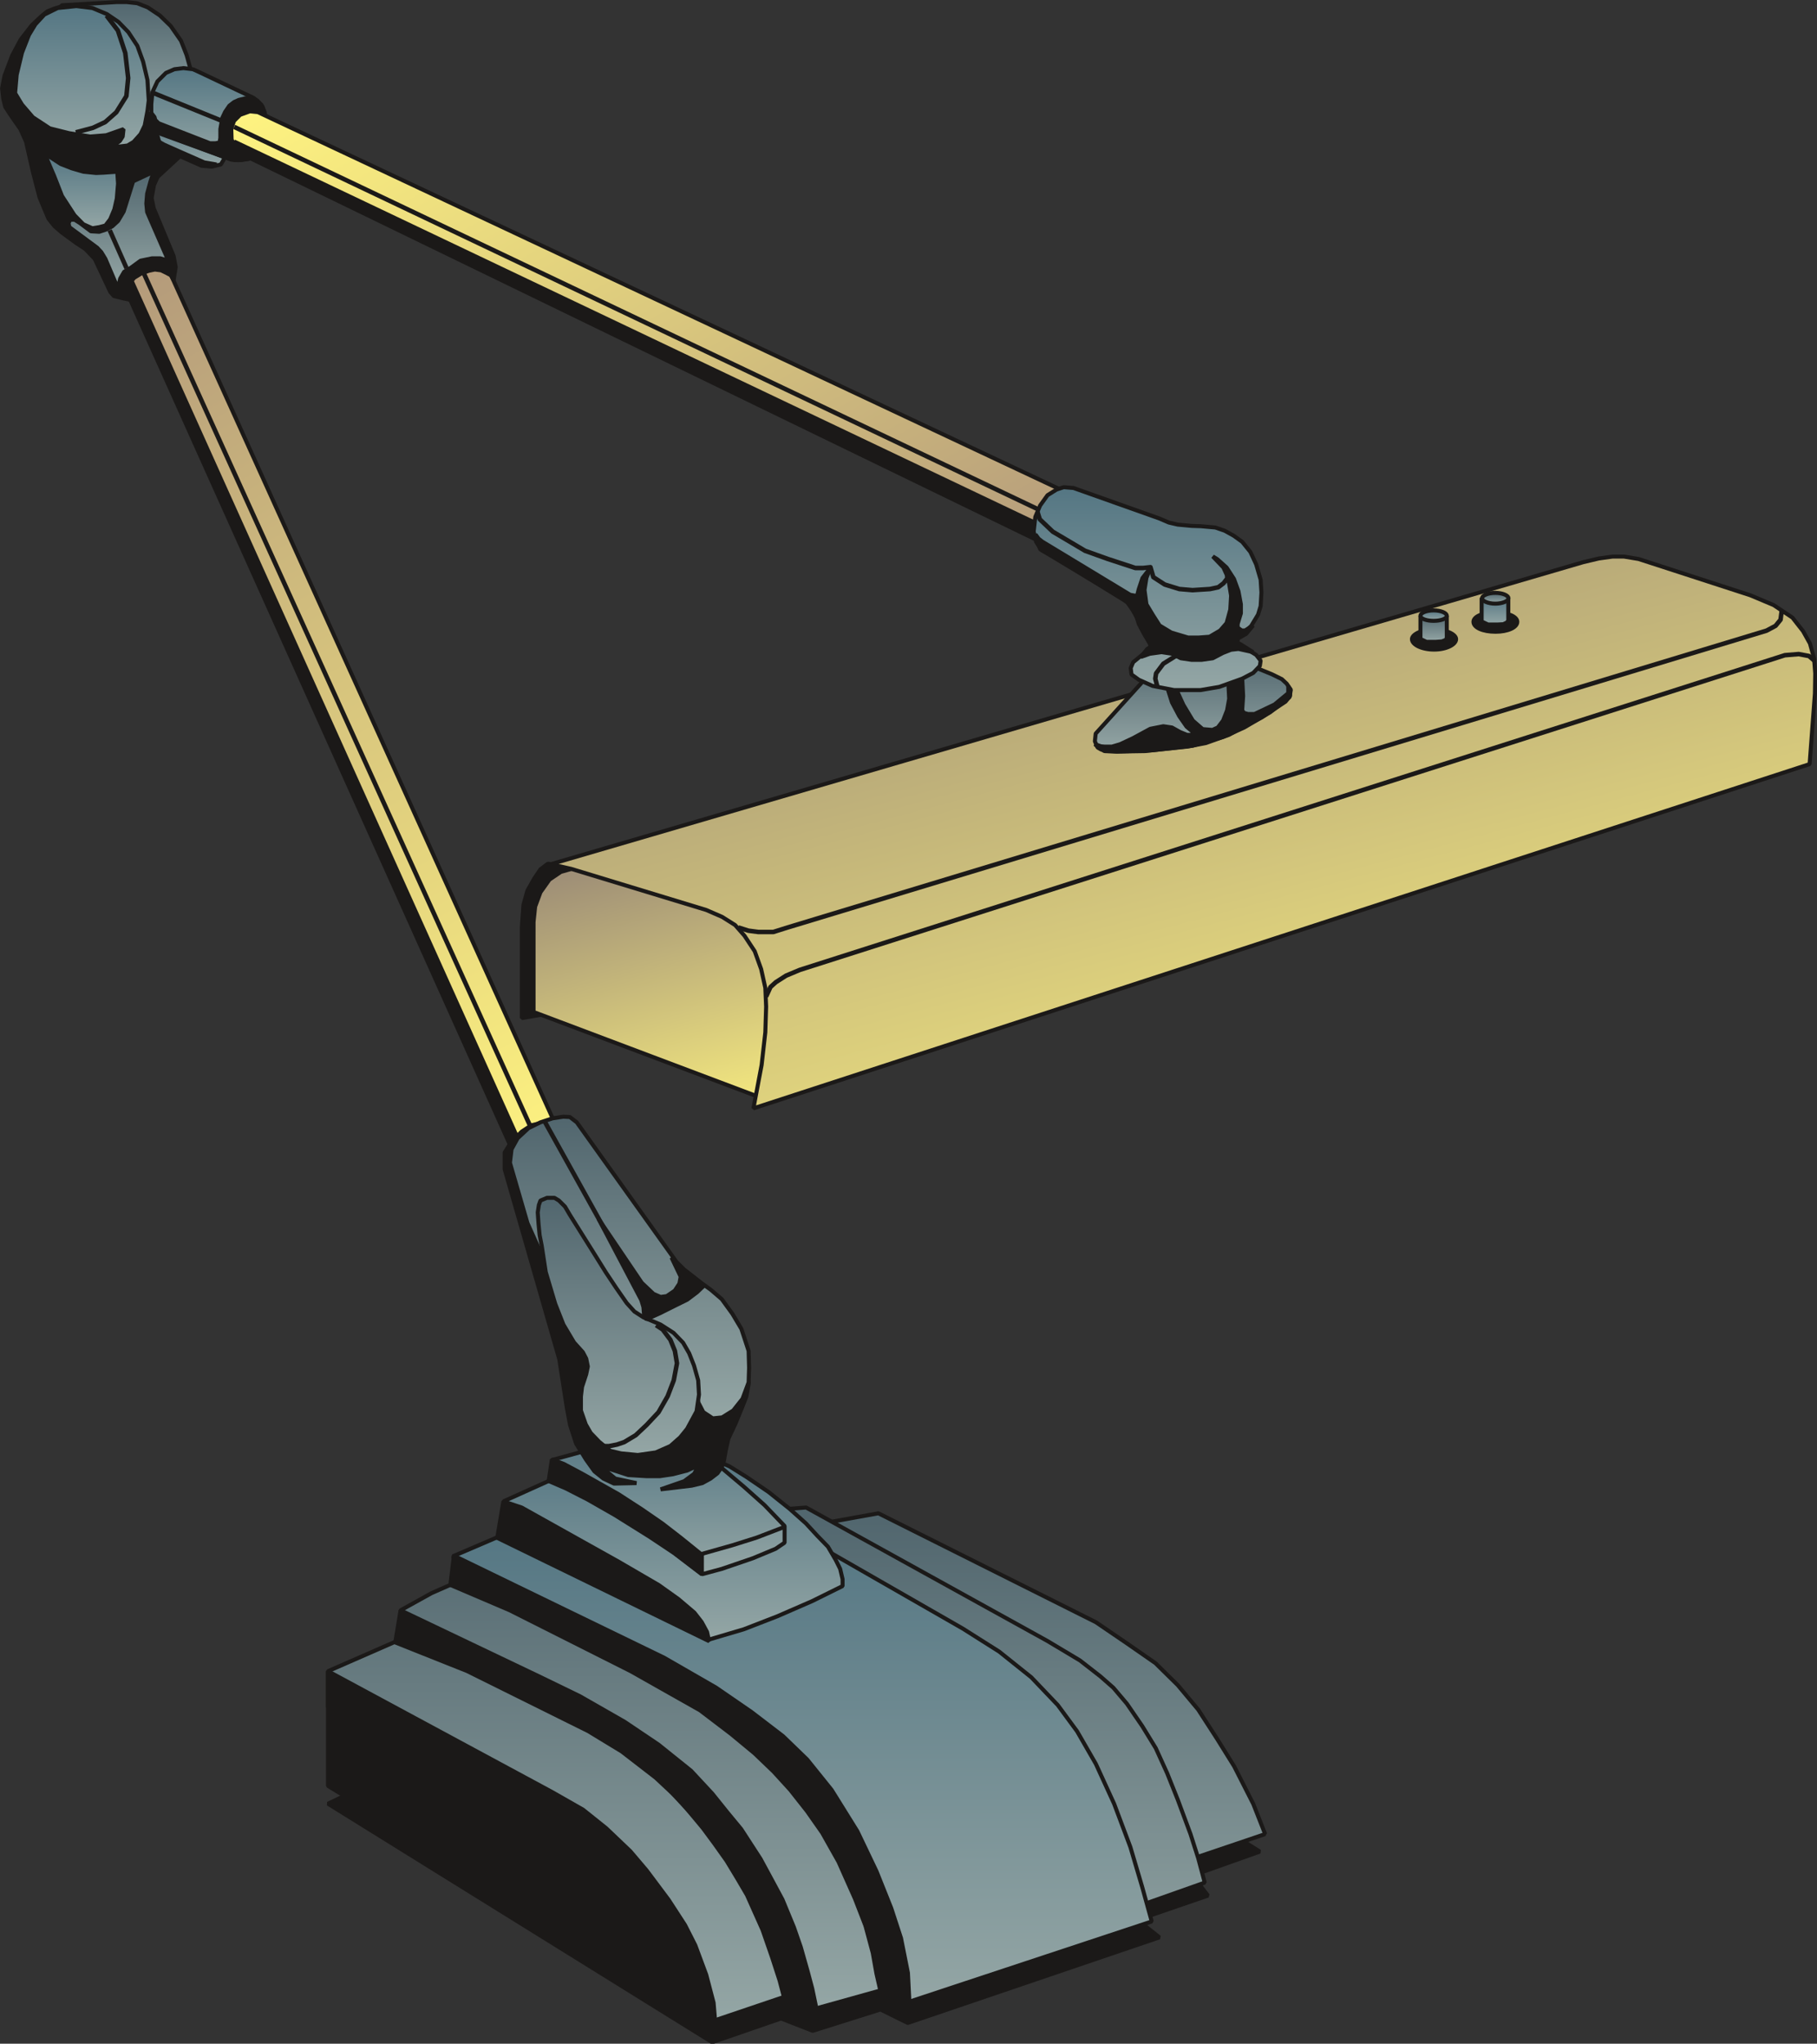 <svg xmlns="http://www.w3.org/2000/svg" xml:space="preserve" width="427.578" height="480.869" fill-rule="evenodd" stroke-linejoin="round" stroke-width="28.222" preserveAspectRatio="xMidYMid" version="1.2" viewBox="0 0 11313 12723"><rect x="0" y="0" width="11313" height="12723" fill="#333333" stroke="none"/><defs class="ClipPathGroup"><clipPath id="a" clipPathUnits="userSpaceOnUse"><path d="M0 0h11313v12723H0z"/></clipPath></defs><g class="SlideGroup"><g class="Slide" clip-path="url(#a)"><g class="Page"><g class="com.sun.star.drawing.PolyPolygonShape"><path fill="none" d="M2029 10879h5829v1849H2029z" class="BoundingBox"/><defs><linearGradient id="b" x1="4943" x2="4943" y1="12714" y2="10892" gradientUnits="userSpaceOnUse"><stop offset="0" style="stop-color:#1b1918"/><stop offset="1" style="stop-color:#1b1918"/></linearGradient></defs><path d="m2194 11156-152 73 2392 1485 429-148 197 77 422-133 170 84 1567-533-137-109 439-151-96-125 419-149-247-155-3333-480-2070 264Z" style="fill:url(#b)"/><path fill="none" stroke="#1B1918" stroke-linejoin="bevel" stroke-width="25" d="m2194 11156-152 73 2392 1485 429-148 197 77 422-133 170 84 1567-533-137-109 439-151-96-125 419-149-247-155-3333-480-2070 264Z"/></g><g class="com.sun.star.drawing.PolyPolygonShape"><path fill="none" d="M2029 9408h5862v3183H2029z" class="BoundingBox"/><defs><linearGradient id="c" x1="4959" x2="4959" y1="12577" y2="9421" gradientUnits="userSpaceOnUse"><stop offset="0" style="stop-color:#94a6a5"/><stop offset="1" style="stop-color:#51666e"/></linearGradient></defs><path d="m7877 11418-3425 1159-2410-1949v-224l866-379 1506-414 1055-190 1354 678 188 128 183 127 139 137 127 152 117 181 107 172 119 234 74 188Z" style="fill:url(#c)"/><path fill="none" stroke="#1B1918" stroke-linejoin="bevel" stroke-width="25" d="m7877 11418-3425 1159-2410-1949v-224l866-379 1506-414 1055-190 1354 678 188 128 183 127 139 137 127 152 117 181 107 172 119 234 74 188Z"/></g><g class="com.sun.star.drawing.PolyPolygonShape"><path fill="none" d="M2029 10391h2438v2210H2029z" class="BoundingBox"/><defs><linearGradient id="d" x1="3247" x2="3247" y1="12586" y2="10403" gradientUnits="userSpaceOnUse"><stop offset="0" style="stop-color:#1b1918"/><stop offset="1" style="stop-color:#1b1918"/></linearGradient></defs><path d="M2042 10404v714l2411 1469-10-119-46-175-68-183-64-126-102-157-137-183-101-119-150-143-145-116-193-110-1395-752Z" style="fill:url(#d)"/><path fill="none" stroke="#1B1918" stroke-linejoin="bevel" stroke-width="25" d="M2042 10404v714l2411 1469-10-119-46-175-68-183-64-126-102-157-137-183-101-119-150-143-145-116-193-110-1395-752Z"/></g><g class="com.sun.star.drawing.PolyPolygonShape"><path fill="none" d="M2481 9372h5034v3152H2481z" class="BoundingBox"/><defs><linearGradient id="e" x1="4997" x2="4997" y1="12509" y2="9384" gradientUnits="userSpaceOnUse"><stop offset="0" style="stop-color:#94a6a5"/><stop offset="1" style="stop-color:#51666e"/></linearGradient></defs><path d="m2494 10025 193-107 259-114 1722-392 351-27 1501 830 204 122 127 99 81 71 84 99 96 140 84 137 71 156 66 165 79 213 48 150 41 153-495 175-1537 500-412 115-227-450-338-566-452-488-569-415-861-414-116-152Z" style="fill:url(#e)"/><path fill="none" stroke="#1B1918" stroke-linejoin="bevel" stroke-width="25" d="m2494 10025 193-107 259-114 1722-392 351-27 1501 830 204 122 127 99 81 71 84 99 96 140 84 137 71 156 66 165 79 213 48 150 41 153-495 175-1537 500-412 115-227-450-338-566-452-488-569-415-861-414-116-152Z"/></g><g class="com.sun.star.drawing.PolyPolygonShape"><path fill="none" d="M2448 10012h2649v2505H2448z" class="BoundingBox"/><defs><linearGradient id="f" x1="3772" x2="3772" y1="12503" y2="10025" gradientUnits="userSpaceOnUse"><stop offset="0" style="stop-color:#1b1918"/><stop offset="1" style="stop-color:#1b1918"/></linearGradient></defs><path d="m2494 10025-33 200 447 178 754 374 209 127 211 163 147 137 148 178 71 96 76 107 66 109 61 104 97 217 60 173 46 142 26 99 203 74-26-124-28-105-43-152-43-124-71-172-71-132-66-122-120-185-86-104-94-117-132-142-203-163-211-142-278-159-249-121-868-414Z" style="fill:url(#f)"/><path fill="none" stroke="#1B1918" stroke-linejoin="bevel" stroke-width="25" d="m2494 10025-33 200 447 178 754 374 209 127 211 163 147 137 148 178 71 96 76 107 66 109 61 104 97 217 60 173 46 142 26 99 203 74-26-124-28-105-43-152-43-124-71-172-71-132-66-122-120-185-86-104-94-117-132-142-203-163-211-142-278-159-249-121-868-414Z"/></g><g class="com.sun.star.drawing.PolyPolygonShape"><path fill="none" d="M2806 9489h4379v3000H2806z" class="BoundingBox"/><defs><linearGradient id="g" x1="4995" x2="4995" y1="12474" y2="9501" gradientUnits="userSpaceOnUse"><stop offset="0" style="stop-color:#94a6a5"/><stop offset="1" style="stop-color:#547683"/></linearGradient></defs><path d="m2819 9689 436-187 1687 33 1053 604 226 143 200 160 165 173 120 163 117 203 114 249 101 269 74 250 59 213-1550 513-112-114-233-730-382-602-600-488-632-326-716-378-127-148Z" style="fill:url(#g)"/><path fill="none" stroke="#1B1918" stroke-linejoin="bevel" stroke-width="25" d="m2819 9689 436-187 1687 33 1053 604 226 143 200 160 165 173 120 163 117 203 114 249 101 269 74 250 59 213-1550 513-112-114-233-730-382-602-600-488-632-326-716-378-127-148Z"/></g><g class="com.sun.star.drawing.PolyPolygonShape"><path fill="none" d="M2791 9672h2886v2822H2791z" class="BoundingBox"/><defs><linearGradient id="h" x1="4233" x2="4233" y1="12479" y2="9684" gradientUnits="userSpaceOnUse"><stop offset="0" style="stop-color:#1b1918"/><stop offset="1" style="stop-color:#1b1918"/></linearGradient></defs><path d="m2826 9685-22 182 370 158 753 379 239 135 193 109 193 147 145 120 119 114 104 114 105 133 94 134 102 181 102 229 66 170 45 168 23 129 23 100 183 93-10-198-43-216-61-187-92-230-119-249-160-257-153-190-150-145-196-150-221-152-323-186-1309-635Z" style="fill:url(#h)"/><path fill="none" stroke="#1B1918" stroke-linejoin="bevel" stroke-width="25" d="m2826 9685-22 182 370 158 753 379 239 135 193 109 193 147 145 120 119 114 104 114 105 133 94 134 102 181 102 229 66 170 45 168 23 129 23 100 183 93-10-198-43-216-61-187-92-230-119-249-160-257-153-190-150-145-196-150-221-152-323-186-1309-635Z"/></g><g class="com.sun.star.drawing.PolyPolygonShape"><path fill="none" d="M3121 9040h2139v1181H3121z" class="BoundingBox"/><defs><linearGradient id="i" x1="4190" x2="4190" y1="10207" y2="9053" gradientUnits="userSpaceOnUse"><stop offset="0" style="stop-color:#94a6a5"/><stop offset="1" style="stop-color:#547683"/></linearGradient></defs><path d="m3134 9347 337-152 900-142 171 76 106 66 138 94 130 104 102 91 71 77 66 68 48 82 28 56 15 64v43l-190 94-216 94-209 81-216 64-265-181-829-491-187-188Z" style="fill:url(#i)"/><path fill="none" stroke="#1B1918" stroke-linejoin="bevel" stroke-width="25" d="m3134 9347 337-152 900-142 171 76 106 66 138 94 130 104 102 91 71 77 66 68 48 82 28 56 15 64v43l-190 94-216 94-209 81-216 64-265-181-829-491-187-188Z"/></g><g class="com.sun.star.drawing.PolyPolygonShape"><path fill="none" d="M3083 9334h1346v897H3083z" class="BoundingBox"/><defs><linearGradient id="j" x1="3755" x2="3755" y1="10217" y2="9347" gradientUnits="userSpaceOnUse"><stop offset="0" style="stop-color:#1b1918"/><stop offset="1" style="stop-color:#1b1918"/></linearGradient></defs><path d="m3134 9347-38 227 1319 643-13-58-33-61-46-59-99-84-122-87-249-145-605-338-114-38Z" style="fill:url(#j)"/><path fill="none" stroke="#1B1918" stroke-linejoin="bevel" stroke-width="25" d="m3134 9347-38 227 1319 643-13-58-33-61-46-59-99-84-122-87-249-145-605-338-114-38Z"/></g><g class="com.sun.star.drawing.PolyPolygonShape"><path fill="none" d="M3421 8892h1478v922H3421z" class="BoundingBox"/><defs><linearGradient id="k" x1="4159" x2="4159" y1="9799" y2="8904" gradientUnits="userSpaceOnUse"><stop offset="0" style="stop-color:#94a6a5"/><stop offset="1" style="stop-color:#547683"/></linearGradient></defs><path d="m4107 8905 173 88 191 127 160 135 129 115 125 130v104l-56 38-142 59-193 66-122 33-446-341-492-369 673-185Z" style="fill:url(#k)"/><path fill="none" stroke="#1B1918" stroke-linejoin="bevel" stroke-width="25" d="m4107 8905 173 88 191 127 160 135 129 115 125 130v104l-56 38-142 59-193 66-122 33-446-341-492-369 673-185Z"/></g><g class="com.sun.star.drawing.PolyPolygonShape"><path fill="none" d="M3403 9073h981v742h-981z" class="BoundingBox"/><defs><linearGradient id="l" x1="3893" x2="3893" y1="9800" y2="9085" gradientUnits="userSpaceOnUse"><stop offset="0" style="stop-color:#1b1918"/><stop offset="1" style="stop-color:#1b1918"/></linearGradient></defs><path d="m3416 9220 109 47 133 68 170 97 216 135 153 102 173 132v-122l-130-105-115-89-129-89-145-94-222-125-120-64-73-27-20 134Z" style="fill:url(#l)"/><path fill="none" stroke="#1B1918" stroke-linejoin="bevel" stroke-width="25" d="m3416 9220 109 47 133 68 170 97 216 135 153 102 173 132v-122l-130-105-115-89-129-89-145-94-222-125-120-64-73-27-20 134Z"/></g><g fill="none" class="com.sun.star.drawing.PolyLineShape"><path d="M4356 9492h544v196h-544z" class="BoundingBox"/><path stroke="#1B1918" stroke-linejoin="bevel" stroke-width="25" d="m4369 9674 191-54 152-48 174-67"/></g><g class="com.sun.star.drawing.PolyPolygonShape"><path fill="none" d="M716 1470h2847v5824H716z" class="BoundingBox"/><defs><linearGradient id="m" x1="3747" x2="531" y1="7165" y2="1596" gradientUnits="userSpaceOnUse"><stop offset="0" style="stop-color:#fff480"/><stop offset="1" style="stop-color:#b1977b"/></linearGradient></defs><path d="m1026 1627 2523 5574-300 79L729 1665l73-182 224 144Z" style="fill:url(#m)"/><path fill="none" stroke="#1B1918" stroke-linejoin="bevel" stroke-width="25" d="m1026 1627 2523 5574-300 79L729 1665l73-182 224 144Z"/></g><g class="com.sun.star.drawing.PolyPolygonShape"><path fill="none" d="M670 1432h2698v5994H670z" class="BoundingBox"/><defs><linearGradient id="n" x1="2018" x2="2018" y1="7411" y2="1444" gradientUnits="userSpaceOnUse"><stop offset="0" style="stop-color:#1b1918"/><stop offset="1" style="stop-color:#1b1918"/></linearGradient></defs><path d="m718 1660 2585 5752 51-36L683 1445l35 215Z" style="fill:url(#n)"/><path fill="none" stroke="#1B1918" stroke-linejoin="bevel" stroke-width="25" d="m718 1660 2585 5752 51-36L683 1445l35 215Z"/></g><g class="com.sun.star.drawing.PolyPolygonShape"><path fill="none" d="M3129 6972h1547v2314H3129z" class="BoundingBox"/><defs><linearGradient id="o" x1="3902" x2="3902" y1="9271" y2="6984" gradientUnits="userSpaceOnUse"><stop offset="0" style="stop-color:#1b1918"/><stop offset="1" style="stop-color:#1b1918"/></linearGradient></defs><path d="m3309 7005-61 40-68 69-38 61v104l340 1182 47 302 20 107 38 117 61 99 53 74 56 45 66 31 140-3-132-28-46-38-15-30 142 46 114 7h82l81-12 89-23 72-33-28 53-62 46-147 51 194-23 66-16 51-28 43-33 28-40 12-36 11-63 17-76 44-94 40-97 28-71 15-84-7-61-160-216-491-532-606-817-89 20Z" style="fill:url(#o)"/><path fill="none" stroke="#1B1918" stroke-linejoin="bevel" stroke-width="25" d="m3309 7005-61 40-68 69-38 61v104l340 1182 47 302 20 107 38 117 61 99 53 74 56 45 66 31 140-3-132-28-46-38-15-30 142 46 114 7h82l81-12 89-23 72-33-28 53-62 46-147 51 194-23 66-16 51-28 43-33 28-40 12-36 11-63 17-76 44-94 40-97 28-71 15-84-7-61-160-216-491-532-606-817-89 20Z"/></g><g class="com.sun.star.drawing.PolyPolygonShape"><path fill="none" d="M3162 6939h1516v1905H3162z" class="BoundingBox"/><defs><linearGradient id="p" x1="3919" x2="3919" y1="8830" y2="6952" gradientUnits="userSpaceOnUse"><stop offset="0" style="stop-color:#94a6a5"/><stop offset="1" style="stop-color:#51666e"/></linearGradient></defs><path d="m3291 7023 74-36 76-25 66-10 41 2 43 33 621 869 46 46 114 89 53 38 69 59 66 91 56 94 45 137 3 105-3 91-38 102-58 73-69 43-58 6-59-39-30-58-20-86-893-694-152-339-109-375 10-84 38-69 68-63Z" style="fill:url(#p)"/><path fill="none" stroke="#1B1918" stroke-linejoin="bevel" stroke-width="25" d="m3291 7023 74-36 76-25 66-10 41 2 43 33 621 869 46 46 114 89 53 38 69 59 66 91 56 94 45 137 3 105-3 91-38 102-58 73-69 43-58 6-59-39-30-58-20-86-893-694-152-339-109-375 10-84 38-69 68-63Z"/></g><g class="com.sun.star.drawing.PolyPolygonShape"><path fill="none" d="M3335 7444h1031v1628H3335z" class="BoundingBox"/><defs><linearGradient id="q" x1="3850" x2="3850" y1="9057" y2="7456" gradientUnits="userSpaceOnUse"><stop offset="0" style="stop-color:#94a6a5"/><stop offset="1" style="stop-color:#51666e"/></linearGradient></defs><path d="m3348 7548 5 71 7 71 13 66 25 163 59 198 51 129 66 111 55 61 21 40 10 49-10 48-26 79-7 60v87l30 86 31 54 53 55 69 56 67 16 104 10 112-16 91-40 61-54 43-53 59-109 15-104-5-89-26-92-30-76-38-66-59-61-81-52-107-45-56-36-48-53-64-92-66-99-66-106-158-252-30-51-38-38-28-17h-46l-41 17-10 28-7 46Z" style="fill:url(#q)"/><path fill="none" stroke="#1B1918" stroke-linejoin="bevel" stroke-width="25" d="m3348 7548 5 71 7 71 13 66 25 163 59 198 51 129 66 111 55 61 21 40 10 49-10 48-26 79-7 60v87l30 86 31 54 53 55 69 56 67 16 104 10 112-16 91-40 61-54 43-53 59-109 15-104-5-89-26-92-30-76-38-66-59-61-81-52-107-45-56-36-48-53-64-92-66-99-66-106-158-252-30-51-38-38-28-17h-46l-41 17-10 28-7 46Z"/></g><g class="com.sun.star.drawing.PolyPolygonShape"><path fill="none" d="M3713 7574h686v653h-686z" class="BoundingBox"/><defs><linearGradient id="r" x1="4055" x2="4055" y1="8213" y2="7587" gradientUnits="userSpaceOnUse"><stop offset="0" style="stop-color:#1b1918"/><stop offset="1" style="stop-color:#1b1918"/></linearGradient></defs><path d="m3726 7587 267 507 13 43 5 61 15 15 84-38 86-43 83-41 61-46 45-43-25-11-38-25-56-51-85-86 57 119-8 43-29 44-50 34-38 5-44-19-73-69-270-399Z" style="fill:url(#r)"/><path fill="none" stroke="#1B1918" stroke-linejoin="bevel" stroke-width="25" d="m3726 7587 267 507 13 43 5 61 15 15 84-38 86-43 83-41 61-46 45-43-25-11-38-25-56-51-85-86 57 119-8 43-29 44-50 34-38 5-44-19-73-69-270-399Z"/></g><g fill="none" class="com.sun.star.drawing.LineShape"><path d="M3392 6984h375v672h-375z" class="BoundingBox"/><path stroke="#1B1918" d="m3393 6985 372 669"/></g><g fill="none" class="com.sun.star.drawing.PolyLineShape"><path d="M3763 8249h454v756h-454z" class="BoundingBox"/><path stroke="#1B1918" d="m4085 8250 41 27 48 64 28 69 13 77-20 106-38 99-57 100-74 79-68 64-72 43-44 15-51 10h-27"/></g><g fill="none" class="com.sun.star.drawing.LineShape"><path d="M761 1406h2547v5617H761z" class="BoundingBox"/><path stroke="#1B1918" d="M3306 7021 762 1407"/></g><g class="com.sun.star.drawing.PolyPolygonShape"><path fill="none" d="M0 28h1194v1852H0z" class="BoundingBox"/><defs><linearGradient id="s" x1="596" x2="596" y1="1865" y2="40" gradientUnits="userSpaceOnUse"><stop offset="0" style="stop-color:#1b1918"/><stop offset="1" style="stop-color:#1b1918"/></linearGradient></defs><path d="m809 1866-11-33v-40l18-41 20-23 41-25 49-18 38-8 39 5 33 16 28 15 17 30 13-81-13-69-124-298-13-63 15-82 23-50 198-183-71-414L379 41l-40 12-45 18-40 33-56 53-69 89-53 99-48 127-15 78 7 63 13 53 30 46 33 48 31 44 35 78 44 193 40 153 28 68 28 66 37 46 45 39 87 64 61 40 58 61 97 206 22 25 64 16 36 7Z" style="fill:url(#s)"/><path fill="none" stroke="#1B1918" stroke-linejoin="bevel" stroke-width="25" d="m809 1866-11-33v-40l18-41 20-23 41-25 49-18 38-8 39 5 33 16 28 15 17 30 13-81-13-69-124-298-13-63 15-82 23-50 198-183-71-414L379 41l-40 12-45 18-40 33-56 53-69 89-53 99-48 127-15 78 7 63 13 53 30 46 33 48 31 44 35 78 44 193 40 153 28 68 28 66 37 46 45 39 87 64 61 40 58 61 97 206 22 25 64 16 36 7Z"/></g><g class="com.sun.star.drawing.PolyPolygonShape"><path fill="none" d="M302 0h930v782H302z" class="BoundingBox"/><defs><linearGradient id="t" x1="766" x2="766" y1="767" y2="12" gradientUnits="userSpaceOnUse"><stop offset="0" style="stop-color:#94a6a5"/><stop offset="1" style="stop-color:#51666e"/></linearGradient></defs><path d="m1218 580-20-107-36-130-35-89-64-92-68-66-75-50-66-26-64-7h-66L383 33l-68 282 488 453 415-188Z" style="fill:url(#t)"/><path fill="none" stroke="#1B1918" stroke-linejoin="bevel" stroke-width="25" d="m1218 580-20-107-36-130-35-89-64-92-68-66-75-50-66-26-64-7h-66L383 33l-68 282 488 453 415-188Z"/></g><g class="com.sun.star.drawing.PolyPolygonShape"><path fill="none" d="M81 25h859v907H81z" class="BoundingBox"/><defs><linearGradient id="u" x1="510" x2="510" y1="918" y2="38" gradientUnits="userSpaceOnUse"><stop offset="0" style="stop-color:#94a6a5"/><stop offset="1" style="stop-color:#547683"/></linearGradient></defs><path d="M475 38 359 50l-83 41-56 61-40 66-43 110-33 137-10 115 43 71 68 79 105 69 120 30 132 21 99-8 108-38-5 46-18 28-55 40 103-12 38-23 43-48 26-54 17-90 8-66-8-127-27-114-36-99-56-85-61-63-72-49-91-38-100-12Z" style="fill:url(#u)"/><path fill="none" stroke="#1B1918" stroke-linejoin="bevel" stroke-width="25" d="M475 38 359 50l-83 41-56 61-40 66-43 110-33 137-10 115 43 71 68 79 105 69 120 30 132 21 99-8 108-38-5 46-18 28-55 40 103-12 38-23 43-48 26-54 17-90 8-66-8-127-27-114-36-99-56-85-61-63-72-49-91-38-100-12Z"/></g><g class="com.sun.star.drawing.PolyPolygonShape"><path fill="none" d="M264 942h485v493H264z" class="BoundingBox"/><defs><linearGradient id="v" x1="506" x2="506" y1="1421" y2="955" gradientUnits="userSpaceOnUse"><stop offset="0" style="stop-color:#94a6a5"/><stop offset="1" style="stop-color:#547683"/></linearGradient></defs><path d="m277 955 60 140 49 125 78 120 55 56 56 25 43-7 38-10 30-39 26-62 15-66 8-94-5-74-84 6-48 2-79-8-72-21-69-27-43-28-58-38Z" style="fill:url(#v)"/><path fill="none" stroke="#1B1918" stroke-linejoin="bevel" stroke-width="25" d="m277 955 60 140 49 125 78 120 55 56 56 25 43-7 38-10 30-39 26-62 15-66 8-94-5-74-84 6-48 2-79-8-72-21-69-27-43-28-58-38Z"/></g><g class="com.sun.star.drawing.PolyPolygonShape"><path fill="none" d="M414 1056h648v754H414z" class="BoundingBox"/><defs><linearGradient id="w" x1="737" x2="737" y1="1795" y2="1068" gradientUnits="userSpaceOnUse"><stop offset="0" style="stop-color:#94a6a5"/><stop offset="1" style="stop-color:#51666e"/></linearGradient></defs><path d="m432 1414 104 77 69 51 26 28 25 41 79 185 13-61 25-43 43-26 59-43 72-15h50l51 15-132-303-5-53 5-61 21-77 20-60-128 60-59 188-35 59-36 33-38 20-43 14-52-3-68-51-33-21h-28l-10 21 5 25Z" style="fill:url(#w)"/><path fill="none" stroke="#1B1918" stroke-linejoin="bevel" stroke-width="25" d="m432 1414 104 77 69 51 26 28 25 41 79 185 13-61 25-43 43-26 59-43 72-15h50l51 15-132-303-5-53 5-61 21-77 20-60-128 60-59 188-35 59-36 33-38 20-43 14-52-3-68-51-33-21h-28l-10 21 5 25Z"/></g><g class="com.sun.star.drawing.PolyPolygonShape"><path fill="none" d="M965 716h490v335H965z" class="BoundingBox"/><defs><linearGradient id="x" x1="1209" x2="1209" y1="1037" y2="729" gradientUnits="userSpaceOnUse"><stop offset="0" style="stop-color:#94a6a5"/><stop offset="1" style="stop-color:#547683"/></linearGradient></defs><path d="m1031 933 224 99 64 5 56-13 33-56 33-87-263-114-152-38-46 60-2 46 10 38 15 32 28 28Z" style="fill:url(#x)"/><path fill="none" stroke="#1B1918" stroke-linejoin="bevel" stroke-width="25" d="m1031 933 224 99 64 5 56-13 33-56 33-87-263-114-152-38-46 60-2 46 10 38 15 32 28 28Z"/></g><g class="com.sun.star.drawing.PolyPolygonShape"><path fill="none" d="M929 411h739v600H929z" class="BoundingBox"/><defs><linearGradient id="y" x1="1298" x2="1298" y1="996" y2="423" gradientUnits="userSpaceOnUse"><stop offset="0" style="stop-color:#94a6a5"/><stop offset="1" style="stop-color:#547683"/></linearGradient></defs><path d="m1201 431-59-7-56 7-53 23-53 53-31 67-7 74v69l20 63 38 41 43 25 397 148 44 3 66-8 48-38 28-53 28-123v-53l-13-38-13-31-48-43-346-164-33-15Z" style="fill:url(#y)"/><path fill="none" stroke="#1B1918" stroke-linejoin="bevel" stroke-width="25" d="m1201 431-59-7-56 7-53 23-53 53-31 67-7 74v69l20 63 38 41 43 25 397 148 44 3 66-8 48-38 28-53 28-123v-53l-13-38-13-31-48-43-346-164-33-15Z"/></g><g class="com.sun.star.drawing.PolyPolygonShape"><path fill="none" d="M983 873h379v175H983z" class="BoundingBox"/><defs><linearGradient id="z" x1="1172" x2="1172" y1="1034" y2="886" gradientUnits="userSpaceOnUse"><stop offset="0" style="stop-color:#94a6a5"/><stop offset="1" style="stop-color:#547683"/></linearGradient></defs><path d="m1006 913 244 111 47 10h31l20-10-76-13-159-70-90-40-27-15 10 27Z" style="fill:url(#z)"/><path fill="none" stroke="#1B1918" stroke-linejoin="bevel" stroke-width="25" d="m1006 913 244 111 47 10h31l20-10-76-13-159-70-90-40-27-15 10 27Z"/></g><g class="com.sun.star.drawing.PolyPolygonShape"><path fill="none" d="M929 597h732v414H929z" class="BoundingBox"/><defs><linearGradient id="A" x1="1294" x2="1294" y1="996" y2="609" gradientUnits="userSpaceOnUse"><stop offset="0" style="stop-color:#1b1918"/><stop offset="1" style="stop-color:#1b1918"/></linearGradient></defs><path d="m1596 622-35-12-33 2-41 10-29 13-30 23-26 38-18 38-12 70v55l-5 28-26 5h-33L987 767l-20-20-5-18-20-26 12 61 21 40 27 30 403 147 58 16h34l51-8 84-145 15-146-13-35-28-33-10-8Z" style="fill:url(#A)"/><path fill="none" stroke="#1B1918" stroke-linejoin="bevel" stroke-width="25" d="m1596 622-35-12-33 2-41 10-29 13-30 23-26 38-18 38-12 70v55l-5 28-26 5h-33L987 767l-20-20-5-18-20-26 12 61 21 40 27 30 403 147 58 16h34l51-8 84-145 15-146-13-35-28-33-10-8Z"/></g><g class="com.sun.star.drawing.PolyPolygonShape"><path fill="none" d="M1427 680h5446v2888H1427z" class="BoundingBox"/><defs><linearGradient id="B" x1="5446" x2="2852" y1="4369" y2="-123" gradientUnits="userSpaceOnUse"><stop offset="0" style="stop-color:#b1977b"/><stop offset="1" style="stop-color:#fff480"/></linearGradient></defs><path d="M6712 3099 1605 698l-49-5-61 22-38 38-17 49 2 66 25 58 49 36 5343 2592-147-455Z" style="fill:url(#B)"/><path fill="none" stroke="#1B1918" stroke-linejoin="bevel" stroke-width="25" d="M6712 3099 1605 698l-49-5-61 22-38 38-17 49 2 66 25 58 49 36 5343 2592-147-455Z"/></g><g fill="none" class="com.sun.star.drawing.LineShape"><path d="M954 578h436v179H954z" class="BoundingBox"/><path stroke="#1B1918" d="m955 579 433 176"/></g><g class="com.sun.star.drawing.PolyPolygonShape"><path fill="none" d="M1445 868h5494v2736H1445z" class="BoundingBox"/><defs><linearGradient id="C" x1="4191" x2="4191" y1="3589" y2="880" gradientUnits="userSpaceOnUse"><stop offset="0" style="stop-color:#1b1918"/><stop offset="1" style="stop-color:#1b1918"/></linearGradient></defs><path d="m1521 967 5404 2623v-107L1458 881l20 45 18 23 25 18Z" style="fill:url(#C)"/><path fill="none" stroke="#1B1918" stroke-linejoin="bevel" stroke-width="25" d="m1521 967 5404 2623v-107L1458 881l20 45 18 23 25 18Z"/></g><g fill="none" class="com.sun.star.drawing.LineShape"><path d="M1457 789h5318v2531H1457z" class="BoundingBox"/><path stroke="#1B1918" d="m1458 790 5315 2528"/></g><g class="com.sun.star.drawing.PolyPolygonShape"><path fill="none" d="M3236 5364h706v988h-706z" class="BoundingBox"/><defs><linearGradient id="D" x1="3588" x2="3588" y1="6337" y2="5376" gradientUnits="userSpaceOnUse"><stop offset="0" style="stop-color:#1b1918"/><stop offset="1" style="stop-color:#1b1918"/></linearGradient></defs><path d="m3472 6300-223 38v-565l10-140 25-89 43-76 38-56 46-35 517 63-150 783-306 77Z" style="fill:url(#D)"/><path fill="none" stroke="#1B1918" stroke-linejoin="bevel" stroke-width="25" d="m3472 6300-223 38v-565l10-140 25-89 43-76 38-56 46-35 517 63-150 783-306 77Z"/></g><g class="com.sun.star.drawing.PolyPolygonShape"><path fill="none" d="M3309 5377h2400v1463H3309z" class="BoundingBox"/><defs><linearGradient id="E" x1="4765" x2="4251" y1="7073" y2="5143" gradientUnits="userSpaceOnUse"><stop offset="0" style="stop-color:#fff480"/><stop offset="1" style="stop-color:#998976"/></linearGradient></defs><path d="m4717 6826-1395-526v-560l10-96 33-89 56-79 71-48 81-23 102-15 1382 5 638 943-978 488Z" style="fill:url(#E)"/><path fill="none" stroke="#1B1918" stroke-linejoin="bevel" stroke-width="25" d="m4717 6826-1395-526v-560l10-96 33-89 56-79 71-48 81-23 102-15 1382 5 638 943-978 488Z"/></g><g class="com.sun.star.drawing.PolyPolygonShape"><path fill="none" d="M3396 3452h7920v3462H3396z" class="BoundingBox"/><defs><linearGradient id="F" x1="8043" x2="6667" y1="7766" y2="2597" gradientUnits="userSpaceOnUse"><stop offset="0" style="stop-color:#fff480"/><stop offset="1" style="stop-color:#998976"/></linearGradient></defs><path d="m3477 5391 79 18 841 256 99 43 81 51 58 66 64 97 40 111 26 117 5 117-5 160-23 203-51 270 6576-2143 33-439 2-125-7-93-26-94-43-77-66-84-117-78-145-61-696-226-91-15h-71l-86 12-97 23-6448 1886 68 5Z" style="fill:url(#F)"/><path fill="none" stroke="#1B1918" stroke-linejoin="bevel" stroke-width="25" d="m3477 5391 79 18 841 256 99 43 81 51 58 66 64 97 40 111 26 117 5 117-5 160-23 203-51 270 6576-2143 33-439 2-125-7-93-26-94-43-77-66-84-117-78-145-61-696-226-91-15h-71l-86 12-97 23-6448 1886 68 5Z"/></g><g fill="none" class="com.sun.star.drawing.PolyLineShape"><path d="M4596 3804h6499v2000H4596z" class="BoundingBox"/><path stroke="#1B1918" d="m4597 5774 63 20 61 8h94l89-28 6095-1848 56-30 31-38 7-53"/></g><g fill="none" class="com.sun.star.drawing.PolyLineShape"><path d="M4769 4071h6534v2135H4769z" class="BoundingBox"/><path stroke="#1B1918" d="m4770 6204 27-59 33-30 64-41 86-36 6133-1959 86-7 64 12 38 33"/></g><g class="com.sun.star.drawing.PolyPolygonShape"><path fill="none" d="M6804 4066h1247v627H6804z" class="BoundingBox"/><defs><linearGradient id="G" x1="7427" x2="7427" y1="4679" y2="4079" gradientUnits="userSpaceOnUse"><stop offset="0" style="stop-color:#94a6a5"/><stop offset="1" style="stop-color:#51666e"/></linearGradient></defs><path d="m7197 4152-375 415-5 48 17 39 43 22 59 3 195-3 293-33 191-55 132-59 163-96 119-93 8-46-26-38-30-28-61-30-117-48-188-71-418 73Z" style="fill:url(#G)"/><path fill="none" stroke="#1B1918" stroke-linejoin="bevel" stroke-width="25" d="m7197 4152-375 415-5 48 17 39 43 22 59 3 195-3 293-33 191-55 132-59 163-96 119-93 8-46-26-38-30-28-61-30-117-48-188-71-418 73Z"/></g><g class="com.sun.star.drawing.PolyPolygonShape"><path fill="none" d="M6804 4127h1242v566H6804z" class="BoundingBox"/><defs><linearGradient id="H" x1="7424" x2="7424" y1="4678" y2="4139" gradientUnits="userSpaceOnUse"><stop offset="0" style="stop-color:#1b1918"/><stop offset="1" style="stop-color:#1b1918"/></linearGradient></defs><path d="m6867 4666 87 13 218-8 221-23 115-22 143-51 205-109 148-98 28-35v-39l-11-22v43l-86 71-124 59h-41l-25-7-11-16 6-89-8-153-33-40-66 15 15 96 5 99-13 72-25 64-33 43-33 15-61-5-61-53-59-98-43-94-39-83-38-41-23 8 39 91 33 104 45 85 46 66 49 41-24 10h-22l-44-18-50-28-54-8-81 16-107 58-81 38-51 15h-46l-22-2-38-13 35 31 15 2Z" style="fill:url(#H)"/><path fill="none" stroke="#1B1918" stroke-linejoin="bevel" stroke-width="25" d="m6867 4666 87 13 218-8 221-23 115-22 143-51 205-109 148-98 28-35v-39l-11-22v43l-86 71-124 59h-41l-25-7-11-16 6-89-8-153-33-40-66 15 15 96 5 99-13 72-25 64-33 43-33 15-61-5-61-53-59-98-43-94-39-83-38-41-23 8 39 91 33 104 45 85 46 66 49 41-24 10h-22l-44-18-50-28-54-8-81 16-107 58-81 38-51 15h-46l-22-2-38-13 35 31 15 2Z"/></g><g class="com.sun.star.drawing.PolyPolygonShape"><path fill="none" d="M6423 3020h1445v1290H6423z" class="BoundingBox"/><defs><linearGradient id="I" x1="7145" x2="7145" y1="4295" y2="3032" gradientUnits="userSpaceOnUse"><stop offset="0" style="stop-color:#94a6a5"/><stop offset="1" style="stop-color:#547683"/></linearGradient></defs><path d="m6484 3424-33-51-15-64 10-91 30-71 46-64 56-35 45-15 61 5 535 190 58 25 56 13 86 8 59 2 89 8 58 20 56 31 53 38 51 63 36 77 28 96 5 80-5 84-16 53-43 71-40 38-64 46 3 25 33 10 99 61 28 36-5 33-41 43-69 36-142 51-117 20h-165l-134-26-85-38-46-33-5-40 15-36 143-117-59-61-30-45-21-38-33-59-30-48-41-31-500-300Z" style="fill:url(#I)"/><path fill="none" stroke="#1B1918" stroke-linejoin="bevel" stroke-width="25" d="m6484 3424-33-51-15-64 10-91 30-71 46-64 56-35 45-15 61 5 535 190 58 25 56 13 86 8 59 2 89 8 58 20 56 31 53 38 51 63 36 77 28 96 5 80-5 84-16 53-43 71-40 38-64 46 3 25 33 10 99 61 28 36-5 33-41 43-69 36-142 51-117 20h-165l-134-26-85-38-46-33-5-40 15-36 143-117-59-61-30-45-21-38-33-59-30-48-41-31-500-300Z"/></g><g class="com.sun.star.drawing.PolyPolygonShape"><path fill="none" d="M6434 3314h1382v808H6434z" class="BoundingBox"/><defs><linearGradient id="J" x1="7124" x2="7124" y1="4107" y2="3326" gradientUnits="userSpaceOnUse"><stop offset="0" style="stop-color:#1b1918"/><stop offset="1" style="stop-color:#1b1918"/></linearGradient></defs><path d="m6454 3365 23 55 84 46 455 281 54 71 20 66 33 62 36 61 5 20-21 13-40 50 56-20 73-10 66 10 54 28 68 10h60l71-10 63-33 51-20 46-5 91 20-76-48-20-10v-26l53-30 43-52-50 31h-21l-25-18v-23l20-66v-56l-15-81-28-77-46-71-58-52-28-17 66 69 30 66 18 109-5 87-23 84-40 46-66 39-67 5h-67l-104-31-73-44-41-64-41-68-12-89 12-76 26-64-51 66-23 69-10 40h-15l-28-5-547-331-23-18-20-27 7 38Z" style="fill:url(#J)"/><path fill="none" stroke="#1B1918" stroke-linejoin="bevel" stroke-width="25" d="m6454 3365 23 55 84 46 455 281 54 71 20 66 33 62 36 61 5 20-21 13-40 50 56-20 73-10 66 10 54 28 68 10h60l71-10 63-33 51-20 46-5 91 20-76-48-20-10v-26l53-30 43-52-50 31h-21l-25-18v-23l20-66v-56l-15-81-28-77-46-71-58-52-28-17 66 69 30 66 18 109-5 87-23 84-40 46-66 39-67 5h-67l-104-31-73-44-41-64-41-68-12-89 12-76 26-64-51 66-23 69-10 40h-15l-28-5-547-331-23-18-20-27 7 38Z"/></g><g class="com.sun.star.drawing.ClosedBezierShape"><path fill="none" d="M8778 3906h302v152h-302z" class="BoundingBox"/><defs><linearGradient id="K" x1="8928" x2="8928" y1="4043" y2="3918" gradientUnits="userSpaceOnUse"><stop offset="0" style="stop-color:#1b1918"/><stop offset="1" style="stop-color:#1b1918"/></linearGradient></defs><path d="M9066 3979v3l-1 3-1 3-1 4-1 3-2 3-5 6-5 5-7 6-8 5-9 4-10 5-10 3-12 4-12 3-12 2-13 2-14 1h-14l-28-1-14-2-12-2-13-3-11-4-11-3-9-5-9-4-8-5-7-6-5-5-5-6-2-3-1-3-1-4-1-3-1-3v-6l1-3 1-2 1-3 1-3 2-3 5-5 5-5 7-5 8-5 9-4 9-4 11-4 11-3 13-3 26-4 28-1 28 1 25 4 12 3 12 3 10 4 10 4 9 4 8 5 7 5 5 5 5 5 2 3 1 3 1 3 1 2 1 3v3Z" style="fill:url(#K)"/><path fill="none" stroke="#1B1918" stroke-linejoin="bevel" stroke-width="25" d="M9066 3979c0 34-61 65-137 65-78 0-138-31-138-65 0-30 60-60 138-60 76 0 137 30 137 60Z"/></g><g class="com.sun.star.drawing.PolyPolygonShape"><path fill="none" d="M8831 3817h191v193h-191z" class="BoundingBox"/><defs><linearGradient id="L" x1="8926" x2="8926" y1="3996" y2="3830" gradientUnits="userSpaceOnUse"><stop offset="0" style="stop-color:#94a6a5"/><stop offset="1" style="stop-color:#51666e"/></linearGradient></defs><path d="M8844 3835v143l38 18h56l40-3 25-10 5-13v-135l-52-5-112 5Z" style="fill:url(#L)"/><path fill="none" stroke="#1B1918" stroke-linejoin="bevel" stroke-width="25" d="M8844 3835v143l38 18h56l40-3 25-10 5-13v-135l-52-5-112 5Z"/></g><g class="com.sun.star.drawing.ClosedBezierShape"><path fill="none" d="M8831 3787h191v92h-191z" class="BoundingBox"/><defs><linearGradient id="M" x1="8926" x2="8926" y1="3864" y2="3799" gradientUnits="userSpaceOnUse"><stop offset="0" style="stop-color:#94a6a5"/><stop offset="1" style="stop-color:#547683"/></linearGradient></defs><path d="M9008 3834v3l-1 2-1 2-1 1-1 2-3 2-3 3-4 3-5 2-5 2-6 2-7 2-14 3-15 1-16 1-16-1-15-1-14-3-7-2-5-2-6-2-5-2-4-3-3-3-3-2-1-2-1-1-1-2-1-2v-7l1-1 1-2 1-2 1-1 3-3 3-3 4-3 5-3 6-2 5-2 7-2 14-3 15-2 16-1 16 1 15 2 14 3 7 2 6 2 5 2 5 3 4 3 3 3 3 3 1 1 1 2 1 2 1 1v4Z" style="fill:url(#M)"/><path fill="none" stroke="#1B1918" stroke-linejoin="bevel" stroke-width="25" d="M9008 3834c0 18-38 31-82 31s-82-13-82-31c0-19 38-34 82-34s82 15 82 34Z"/></g><g class="com.sun.star.drawing.ClosedBezierShape"><path fill="none" d="M9161 3800h300v147h-300z" class="BoundingBox"/><defs><linearGradient id="N" x1="9310" x2="9310" y1="3933" y2="3813" gradientUnits="userSpaceOnUse"><stop offset="0" style="stop-color:#1b1918"/><stop offset="1" style="stop-color:#1b1918"/></linearGradient></defs><path d="M9447 3871v3l-1 4-1 3-1 3-1 3-2 3-5 6-5 5-7 5-8 5-9 5-9 3-11 4-11 3-12 2-25 4-27 1-29-1-26-4-12-2-12-3-10-4-10-3-9-5-7-5-7-5-6-5-4-6-2-3-1-3-2-3v-3l-1-4v-6l1-3v-3l2-3 1-3 2-3 4-5 6-5 7-5 7-4 9-4 10-4 10-3 12-3 12-3 26-3 29-1 27 1 25 3 12 3 11 3 11 3 9 4 9 4 8 4 7 5 5 5 5 5 2 3 1 3 1 3 1 3 1 3v3Z" style="fill:url(#N)"/><path fill="none" stroke="#1B1918" stroke-linejoin="bevel" stroke-width="25" d="M9447 3871c0 36-61 62-135 62-80 0-138-26-138-62 0-33 58-58 138-58 74 0 135 25 135 58Z"/></g><g class="com.sun.star.drawing.PolyPolygonShape"><path fill="none" d="M9212 3711h193v191h-193z" class="BoundingBox"/><defs><linearGradient id="O" x1="9308" x2="9308" y1="3888" y2="3724" gradientUnits="userSpaceOnUse"><stop offset="0" style="stop-color:#94a6a5"/><stop offset="1" style="stop-color:#547683"/></linearGradient></defs><path d="M9225 3724v139l2 7 38 18h57l38-2 23-11 8-12v-139h-166Z" style="fill:url(#O)"/><path fill="none" stroke="#1B1918" stroke-linejoin="bevel" stroke-width="25" d="M9225 3724v139l2 7 38 18h57l38-2 23-11 8-12v-139h-166Z"/></g><g class="com.sun.star.drawing.ClosedBezierShape"><path fill="none" d="M9215 3678h191v94h-191z" class="BoundingBox"/><defs><linearGradient id="P" x1="9310" x2="9310" y1="3757" y2="3690" gradientUnits="userSpaceOnUse"><stop offset="0" style="stop-color:#94a6a5"/><stop offset="1" style="stop-color:#51666e"/></linearGradient></defs><path d="M9392 3725v3l-1 2-1 1-1 2-1 1-3 3-3 3-4 3-5 2-5 3-6 2-7 2-14 3-15 2-16 1-16-1-15-2-14-3-7-2-5-2-6-3-5-2-4-3-3-3-3-3-1-1-1-2-1-1-1-2v-7l1-1 1-2 1-2 1-1 3-3 3-3 4-3 5-3 6-2 5-2 7-2 14-3 15-2 16-1 16 1 15 2 14 3 7 2 6 2 5 2 5 3 4 3 3 3 3 3 1 1 1 2 1 2 1 1v4Z" style="fill:url(#P)"/><path fill="none" stroke="#1B1918" stroke-linejoin="bevel" stroke-width="25" d="M9392 3725c0 17-38 33-82 33s-82-16-82-33c0-19 38-34 82-34s82 15 82 34Z"/></g><g fill="none" class="com.sun.star.drawing.PolyLineShape"><path d="M6458 3184h1185v492H6458z" class="BoundingBox"/><path stroke="#1B1918" d="m6459 3185 15 48 81 77 201 119 142 51 171 56h48l46-5 18 62 71 46 91 28 82 7 109-7 51-11 33-25 23-30v-16"/></g><g fill="none" class="com.sun.star.drawing.PolyLineShape"><path d="M7192 4076h141v197h-141z" class="BoundingBox"/><path stroke="#1B1918" d="m7331 4077-88 55-45 60-5 33 12 46"/></g><g fill="none" class="com.sun.star.drawing.PolyLineShape"><path d="M471 96h329v730H471z" class="BoundingBox"/><path stroke="#1B1918" d="m663 97 71 93 46 140 18 156-11 112-63 101-69 61-77 36-106 28"/></g><g fill="none" class="com.sun.star.drawing.LineShape"><path d="M682 1432h108v240H682z" class="BoundingBox"/><path stroke="#1B1918" d="m683 1433 105 237"/></g></g></g></g></svg>
